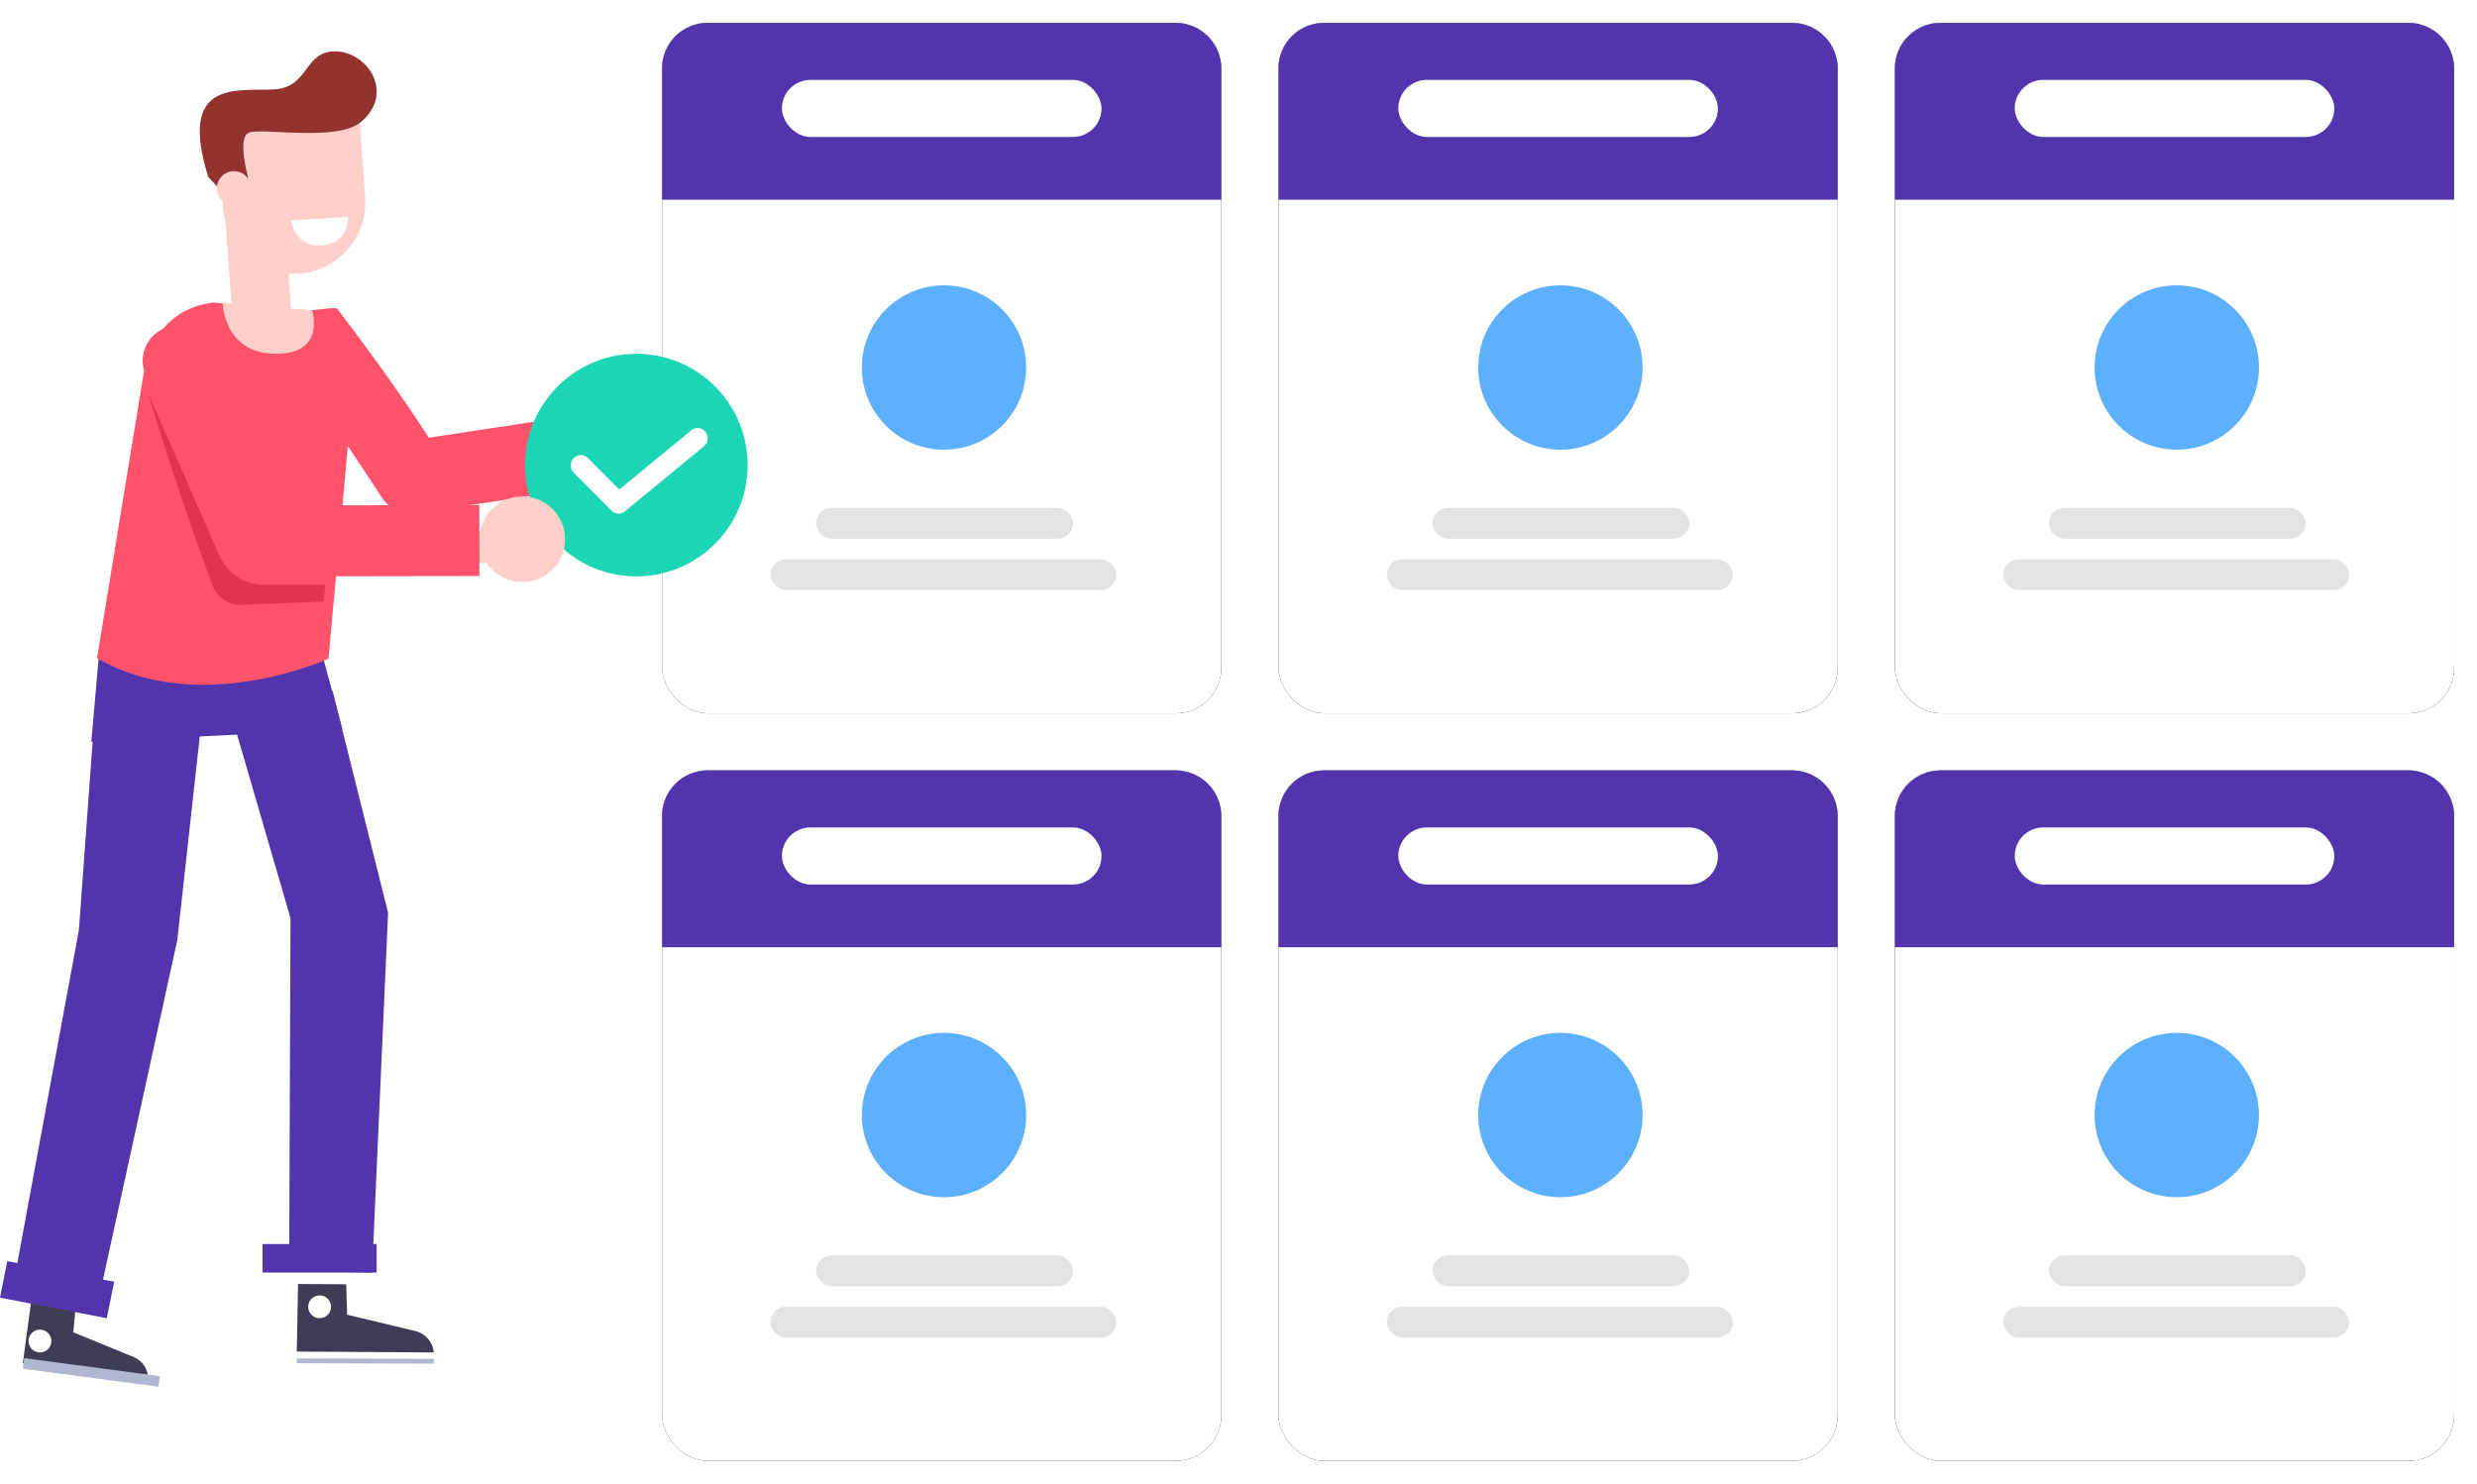 <?xml version="1.0" encoding="UTF-8"?> <svg xmlns="http://www.w3.org/2000/svg" xmlns:xlink="http://www.w3.org/1999/xlink" width="434px" height="260px" viewBox="0 0 434 260"><!-- Generator: Sketch 64 (93537) - https://sketch.com --><title>Data Visibility Control</title><desc>Created with Sketch.</desc><defs><rect id="path-1" x="0" y="0" width="98" height="121" rx="8"></rect><filter x="-6.1%" y="-5.0%" width="112.2%" height="109.9%" id="filter-2"><feOffset dx="0" dy="0" in="SourceAlpha" result="shadowOffsetOuter1"></feOffset><feGaussianBlur stdDeviation="2" in="shadowOffsetOuter1" result="shadowBlurOuter1"></feGaussianBlur><feColorMatrix values="0 0 0 0 0 0 0 0 0 0 0 0 0 0 0 0 0 0 0.2 0" type="matrix" in="shadowBlurOuter1"></feColorMatrix></filter><rect id="path-3" x="0" y="0" width="98" height="121" rx="8"></rect><filter x="-6.1%" y="-5.0%" width="112.2%" height="109.9%" id="filter-4"><feOffset dx="0" dy="0" in="SourceAlpha" result="shadowOffsetOuter1"></feOffset><feGaussianBlur stdDeviation="2" in="shadowOffsetOuter1" result="shadowBlurOuter1"></feGaussianBlur><feColorMatrix values="0 0 0 0 0 0 0 0 0 0 0 0 0 0 0 0 0 0 0.2 0" type="matrix" in="shadowBlurOuter1"></feColorMatrix></filter><rect id="path-5" x="0" y="0" width="98" height="121" rx="8"></rect><filter x="-6.1%" y="-5.0%" width="112.2%" height="109.9%" id="filter-6"><feOffset dx="0" dy="0" in="SourceAlpha" result="shadowOffsetOuter1"></feOffset><feGaussianBlur stdDeviation="2" in="shadowOffsetOuter1" result="shadowBlurOuter1"></feGaussianBlur><feColorMatrix values="0 0 0 0 0 0 0 0 0 0 0 0 0 0 0 0 0 0 0.2 0" type="matrix" in="shadowBlurOuter1"></feColorMatrix></filter><rect id="path-7" x="0" y="0" width="98" height="121" rx="8"></rect><filter x="-6.1%" y="-5.0%" width="112.2%" height="109.9%" id="filter-8"><feOffset dx="0" dy="0" in="SourceAlpha" result="shadowOffsetOuter1"></feOffset><feGaussianBlur stdDeviation="2" in="shadowOffsetOuter1" result="shadowBlurOuter1"></feGaussianBlur><feColorMatrix values="0 0 0 0 0 0 0 0 0 0 0 0 0 0 0 0 0 0 0.2 0" type="matrix" in="shadowBlurOuter1"></feColorMatrix></filter><rect id="path-9" x="0" y="0" width="98" height="121" rx="8"></rect><filter x="-6.1%" y="-5.0%" width="112.2%" height="109.9%" id="filter-10"><feOffset dx="0" dy="0" in="SourceAlpha" result="shadowOffsetOuter1"></feOffset><feGaussianBlur stdDeviation="2" in="shadowOffsetOuter1" result="shadowBlurOuter1"></feGaussianBlur><feColorMatrix values="0 0 0 0 0 0 0 0 0 0 0 0 0 0 0 0 0 0 0.2 0" type="matrix" in="shadowBlurOuter1"></feColorMatrix></filter><rect id="path-11" x="0" y="0" width="98" height="121" rx="8"></rect><filter x="-6.1%" y="-5.0%" width="112.2%" height="109.9%" id="filter-12"><feOffset dx="0" dy="0" in="SourceAlpha" result="shadowOffsetOuter1"></feOffset><feGaussianBlur stdDeviation="2" in="shadowOffsetOuter1" result="shadowBlurOuter1"></feGaussianBlur><feColorMatrix values="0 0 0 0 0 0 0 0 0 0 0 0 0 0 0 0 0 0 0.2 0" type="matrix" in="shadowBlurOuter1"></feColorMatrix></filter><polygon id="path-13" points="1.117 9.326 1.117 9.326 4.15 0.547"></polygon></defs><g id="Page-1" stroke="none" stroke-width="1" fill="none" fill-rule="evenodd"><g id="Data-Visibility-Control" transform="translate(0, 4)"><g id="Group-34" transform="translate(116, 0)"><g id="Rectangle"><use fill="black" fill-opacity="1" filter="url(#filter-2)" xlink:href="#path-1"></use><use fill="#FFFFFF" fill-rule="evenodd" xlink:href="#path-1"></use></g><path d="M8,0 L90,0 C94.418,-8.11624501e-16 98,3.582 98,8 L98,31 L98,31 L0,31 L0,8 C-1.42926142e-15,3.582 3.582,8.11624501e-16 8,0 Z" id="Rectangle-Copy-4" fill="#5235AD"></path><g id="Group-19-Copy-4" transform="translate(19, 10)"><circle id="Avatar" fill="#5DB0FE" cx="30.4" cy="50.4" r="14.4"></circle><rect id="Name" fill="#E3E3E3" x="8" y="75" width="45" height="5.4" rx="2.7"></rect><rect id="Name-Copy-2" fill="#FFFFFF" x="2" y="0" width="56" height="10" rx="5"></rect><rect id="Name" fill="#E3E3E3" x="0" y="84" width="60.6" height="5.4" rx="2.7"></rect></g></g><g id="Group-34-Copy-3" transform="translate(116, 131)"><g id="Rectangle"><use fill="black" fill-opacity="1" filter="url(#filter-4)" xlink:href="#path-3"></use><use fill="#FFFFFF" fill-rule="evenodd" xlink:href="#path-3"></use></g><path d="M8,0 L90,0 C94.418,-8.11624501e-16 98,3.582 98,8 L98,31 L98,31 L0,31 L0,8 C-1.42926142e-15,3.582 3.582,8.11624501e-16 8,0 Z" id="Rectangle-Copy-4" fill="#5235AD"></path><g id="Group-19-Copy-4" transform="translate(19, 10)"><circle id="Avatar" fill="#5DB0FE" cx="30.4" cy="50.4" r="14.4"></circle><rect id="Name" fill="#E3E3E3" x="8" y="75" width="45" height="5.4" rx="2.7"></rect><rect id="Name-Copy-2" fill="#FFFFFF" x="2" y="0" width="56" height="10" rx="5"></rect><rect id="Name" fill="#E3E3E3" x="0" y="84" width="60.6" height="5.4" rx="2.7"></rect></g></g><g id="Group-34-Copy" transform="translate(224, 0)"><g id="Rectangle"><use fill="black" fill-opacity="1" filter="url(#filter-6)" xlink:href="#path-5"></use><use fill="#FFFFFF" fill-rule="evenodd" xlink:href="#path-5"></use></g><path d="M8,0 L90,0 C94.418,-8.11624501e-16 98,3.582 98,8 L98,31 L98,31 L0,31 L0,8 C-1.42926142e-15,3.582 3.582,8.11624501e-16 8,0 Z" id="Rectangle-Copy-4" fill="#5235AD"></path><g id="Group-19-Copy-4" transform="translate(19, 10)"><circle id="Avatar" fill="#5DB0FE" cx="30.4" cy="50.4" r="14.4"></circle><rect id="Name" fill="#E3E3E3" x="8" y="75" width="45" height="5.4" rx="2.7"></rect><rect id="Name-Copy-2" fill="#FFFFFF" x="2" y="0" width="56" height="10" rx="5"></rect><rect id="Name" fill="#E3E3E3" x="0" y="84" width="60.6" height="5.4" rx="2.7"></rect></g></g><g id="Group-34-Copy-4" transform="translate(224, 131)"><g id="Rectangle"><use fill="black" fill-opacity="1" filter="url(#filter-8)" xlink:href="#path-7"></use><use fill="#FFFFFF" fill-rule="evenodd" xlink:href="#path-7"></use></g><path d="M8,0 L90,0 C94.418,-8.11624501e-16 98,3.582 98,8 L98,31 L98,31 L0,31 L0,8 C-1.42926142e-15,3.582 3.582,8.11624501e-16 8,0 Z" id="Rectangle-Copy-4" fill="#5235AD"></path><g id="Group-19-Copy-4" transform="translate(19, 10)"><circle id="Avatar" fill="#5DB0FE" cx="30.4" cy="50.4" r="14.4"></circle><rect id="Name" fill="#E3E3E3" x="8" y="75" width="45" height="5.4" rx="2.7"></rect><rect id="Name-Copy-2" fill="#FFFFFF" x="2" y="0" width="56" height="10" rx="5"></rect><rect id="Name" fill="#E3E3E3" x="0" y="84" width="60.6" height="5.4" rx="2.7"></rect></g></g><g id="Group-34-Copy-2" transform="translate(332, 0)"><g id="Rectangle"><use fill="black" fill-opacity="1" filter="url(#filter-10)" xlink:href="#path-9"></use><use fill="#FFFFFF" fill-rule="evenodd" xlink:href="#path-9"></use></g><path d="M8,0 L90,0 C94.418,-8.11624501e-16 98,3.582 98,8 L98,31 L98,31 L0,31 L0,8 C-1.42926142e-15,3.582 3.582,8.11624501e-16 8,0 Z" id="Rectangle-Copy-4" fill="#5235AD"></path><g id="Group-19-Copy-4" transform="translate(19, 10)"><circle id="Avatar" fill="#5DB0FE" cx="30.4" cy="50.4" r="14.4"></circle><rect id="Name" fill="#E3E3E3" x="8" y="75" width="45" height="5.4" rx="2.7"></rect><rect id="Name-Copy-2" fill="#FFFFFF" x="2" y="0" width="56" height="10" rx="5"></rect><rect id="Name" fill="#E3E3E3" x="0" y="84" width="60.6" height="5.4" rx="2.7"></rect></g></g><g id="Group-34-Copy-5" transform="translate(332, 131)"><g id="Rectangle"><use fill="black" fill-opacity="1" filter="url(#filter-12)" xlink:href="#path-11"></use><use fill="#FFFFFF" fill-rule="evenodd" xlink:href="#path-11"></use></g><path d="M8,0 L90,0 C94.418,-8.11624501e-16 98,3.582 98,8 L98,31 L98,31 L0,31 L0,8 C-1.42926142e-15,3.582 3.582,8.11624501e-16 8,0 Z" id="Rectangle-Copy-4" fill="#5235AD"></path><g id="Group-19-Copy-4" transform="translate(19, 10)"><circle id="Avatar" fill="#5DB0FE" cx="30.4" cy="50.4" r="14.4"></circle><rect id="Name" fill="#E3E3E3" x="8" y="75" width="45" height="5.4" rx="2.7"></rect><rect id="Name-Copy-2" fill="#FFFFFF" x="2" y="0" width="56" height="10" rx="5"></rect><rect id="Name" fill="#E3E3E3" x="0" y="84" width="60.6" height="5.4" rx="2.7"></rect></g></g><g id="Group-20" transform="translate(65.5, 122) scale(-1, 1) translate(-65.5, -122) translate(0, 5)"><polyline id="Fill-63" fill="#5235AD" points="74.657 105.238 71 118.804 115 121 113.513 104 74.657 105.238"></polyline><polyline id="Fill-64" fill="#5235AD" points="92 111 80.099 151.9 80.336 213.691 65.815 214 63 150.962 72.723 112.093 92 111"></polyline><g id="Group-67" transform="translate(87, 116)"><mask id="mask-14" fill="white"><use xlink:href="#path-13"></use></mask><g id="Clip-66"></g><polygon id="Fill-65" fill="#C3C4CD" mask="url(#mask-14)" points="1.117 9.326 4.15 9.326 4.15 0.547 1.117 0.547"></polygon></g><line x1="91.5" y1="118.5" x2="91.5" y2="118.5" id="Fill-68" fill="#313246"></line><polyline id="Fill-69" fill="#5235AD" points="86.344 126 79 117 89 117.862 86.344 126"></polyline><polyline id="Fill-70" fill="#5235AD" points="114.348 115.196 117.176 153.97 129 217.966 114.219 221 99.933 155.723 95 111 114.348 115.196"></polyline><path d="M70.339,216.054 L78.779,216 L79,227.844 L55,228 C55.172,226.14 56.449,224.673 58.302,224.228 L70.187,221.383 L70.339,216.054" id="Fill-71" fill="#3F3D56"></path><polyline id="Fill-72" fill="#B1B6D1" points="78.989 229.041 55 229.113 55.013 229.959 79 229.888 78.989 229.041"></polyline><path d="M77,219.986 C77.007,221.09 76.119,221.993 75.014,222 C73.91,222.007 73.007,221.116 73,220.014 C72.993,218.91 73.881,218.007 74.986,218 C76.09,217.993 76.993,218.881 77,219.986" id="Fill-73" fill="#FFFFFE"></path><path d="M117.666,219.098 L125.403,218 L127,229.872 L105.003,233 C104.941,231.11 105.941,229.479 107.588,228.803 L118.154,224.472 L117.666,219.098" id="Fill-74" fill="#3F3D56"></path><polyline id="Fill-75" fill="#B1B6D1" points="126.753 229 103 232.151 103.244 234 127 230.851 126.753 229"></polyline><path d="M125.983,225.736 C126.126,226.831 125.357,227.835 124.263,227.983 C123.168,228.125 122.162,227.355 122.018,226.261 C121.872,225.166 122.643,224.162 123.738,224.018 C124.833,223.872 125.837,224.641 125.983,225.736" id="Fill-76" fill="#FFFFFE"></path><path d="M57.973,80.931 L20,75.188 L21.844,62.551 L55.863,67.697 C60.372,60.726 65.751,53.161 72,45 C72,45 72.323,45 72.97,45 L84.938,46.261 C85.474,49.341 82.839,49.365 64.127,78.14 C62.873,80.065 60.704,81.143 58.464,80.985 L57.973,80.931 Z" id="Fill-77" fill="#FF536B"></path><path d="M93.633,44 L94.829,44.212 C100.083,45.139 104.318,49.34 105.58,54.89 L114,106.321 C96.096,116.785 73.44,106.431 73.44,106.431 L69.09,58.466 C68.476,53.177 71.052,48.055 75.507,45.698 L93.633,44" id="Fill-78" fill="#FF536B"></path><polyline id="Fill-79" fill="#FFD0CA" points="90.319 46 80 45.154 81.679 22 92 22.85 90.319 46"></polyline><path d="M76.346,45.366 L92,44 C92,44 91.887,53.13 82.445,52.999 C73.815,52.877 76.346,45.366 76.346,45.366" id="Fill-80" fill="#FFD0CA"></path><path d="M21.893,69.751 C21.201,73.834 17.331,76.585 13.249,75.893 C9.164,75.201 6.415,71.331 7.107,67.245 C7.799,63.164 11.669,60.415 15.751,61.107 C19.836,61.796 22.585,65.667 21.893,69.751" id="Fill-81" fill="#FFFFFE"></path><path d="M25.705,74.964 L18.066,74.069 C16.072,73.833 14.714,72.511 15.052,71.126 C15.392,69.742 17.299,68.802 19.296,69.036 L26.932,69.934 C28.928,70.166 30.285,71.492 29.949,72.875 C29.609,74.259 27.701,75.2 25.705,74.964" id="Fill-82" fill="#FFFFFE"></path><path d="M38.953,73.845 C38.211,84.59 28.899,92.694 18.156,91.953 C7.413,91.21 -0.694,81.9 0.047,71.155 C0.79,60.413 10.1,52.304 20.846,53.047 C31.589,53.791 39.696,63.102 38.953,73.845" id="Fill-83" fill="#1CD5B5"></path><path d="M15.264,80.996 C14.858,80.967 14.459,80.795 14.146,80.484 L7.528,73.842 C6.833,73.144 6.822,71.997 7.507,71.285 C8.193,70.575 9.311,70.564 10.008,71.263 L15.504,76.779 L28.12,66.4 C28.88,65.774 29.994,65.895 30.607,66.674 C31.222,67.452 31.101,68.589 30.341,69.213 L16.497,80.601 C16.136,80.896 15.696,81.026 15.264,80.996" id="Fill-84" fill="#FFFFFF" transform="translate(19, 73.5) scale(-1, 1) translate(-19, -73.5) "></path><path d="M78.62,38.97 L78.62,38.97 C71.742,38.491 66.555,32.493 67.03,25.575 L68.101,10 L93,11.733 L91.929,27.307 C91.452,34.225 85.494,39.448 78.62,38.97" id="Fill-85" fill="#FFD0CA"></path><path d="M92.656,24 L89.036,23.822 C88.054,23.774 87.362,22.843 87.597,21.889 C88.231,19.315 89.049,14.879 87.381,14.24 C85.012,13.332 71.894,15.929 67.687,12.324 C61.765,7.249 66.686,-0.013 72.296,0 C77.906,0.015 76.701,6.421 83.23,6.685 C89.758,6.947 99.807,5.031 94.514,22.002 L92.656,24" id="Fill-86" fill="#93332D"></path><path d="M92.993,24.207 C92.877,25.859 91.446,27.107 89.792,26.993 C88.138,26.879 86.892,25.447 87.007,23.793 C87.121,22.141 88.552,20.893 90.206,21.007 C91.861,21.121 93.107,22.553 92.993,24.207" id="Fill-87" fill="#FFD0CA"></path><path d="M46.982,86.018 C46.696,90.15 43.115,93.268 38.982,92.982 C34.85,92.696 31.732,89.115 32.018,84.981 C32.304,80.85 35.885,77.734 40.016,78.018 C44.147,78.304 47.268,81.887 46.982,86.018" id="Fill-88" fill="#FFD0CA"></path><path d="M52.089,89.993 L44.407,89.587 C42.397,89.48 40.869,88.139 41.009,86.603 C41.147,85.07 42.903,83.9 44.909,84.007 L52.595,84.412 C54.603,84.519 56.131,85.861 55.991,87.395 C55.853,88.931 54.097,90.099 52.089,89.993" id="Fill-89" fill="#FFD0CA"></path><path d="M47,91.943 L47.015,79.513 L81.913,79.566 L93.909,51.635 C95.358,48.515 99.114,47.138 102.296,48.561 C105.476,49.986 106.878,53.672 105.428,56.795 L91.739,88.364 C90.708,90.58 88.454,92.002 85.969,92 L47,91.943" id="Fill-90" fill="#FF536B"></path><polygon id="Fill-91" fill="#5235AD" points="65 214 85 214 85 209 65 209"></polygon><polyline id="Fill-92" fill="#5235AD" points="111 215.599 129.72 212 131 218.401 112.28 222 111 215.599"></polyline><path d="M70.002,29 L80,29.631 C80,29.631 79.41,34.695 74.028,33.919 C69.779,33.306 70.002,29 70.002,29" id="Fill-93" fill="#FFFFFE"></path><path d="M74,93.459 L85.231,93.481 C88.384,93.274 91.176,91.354 92.51,88.469 L105,60 C100.16,76.607 93.791,93.517 93.791,93.517 C93.013,95.675 90.943,97.08 88.666,96.996 L74.282,96.413 L74,93.459" id="Fill-94" fill="#E0354D"></path></g></g></g></svg> 